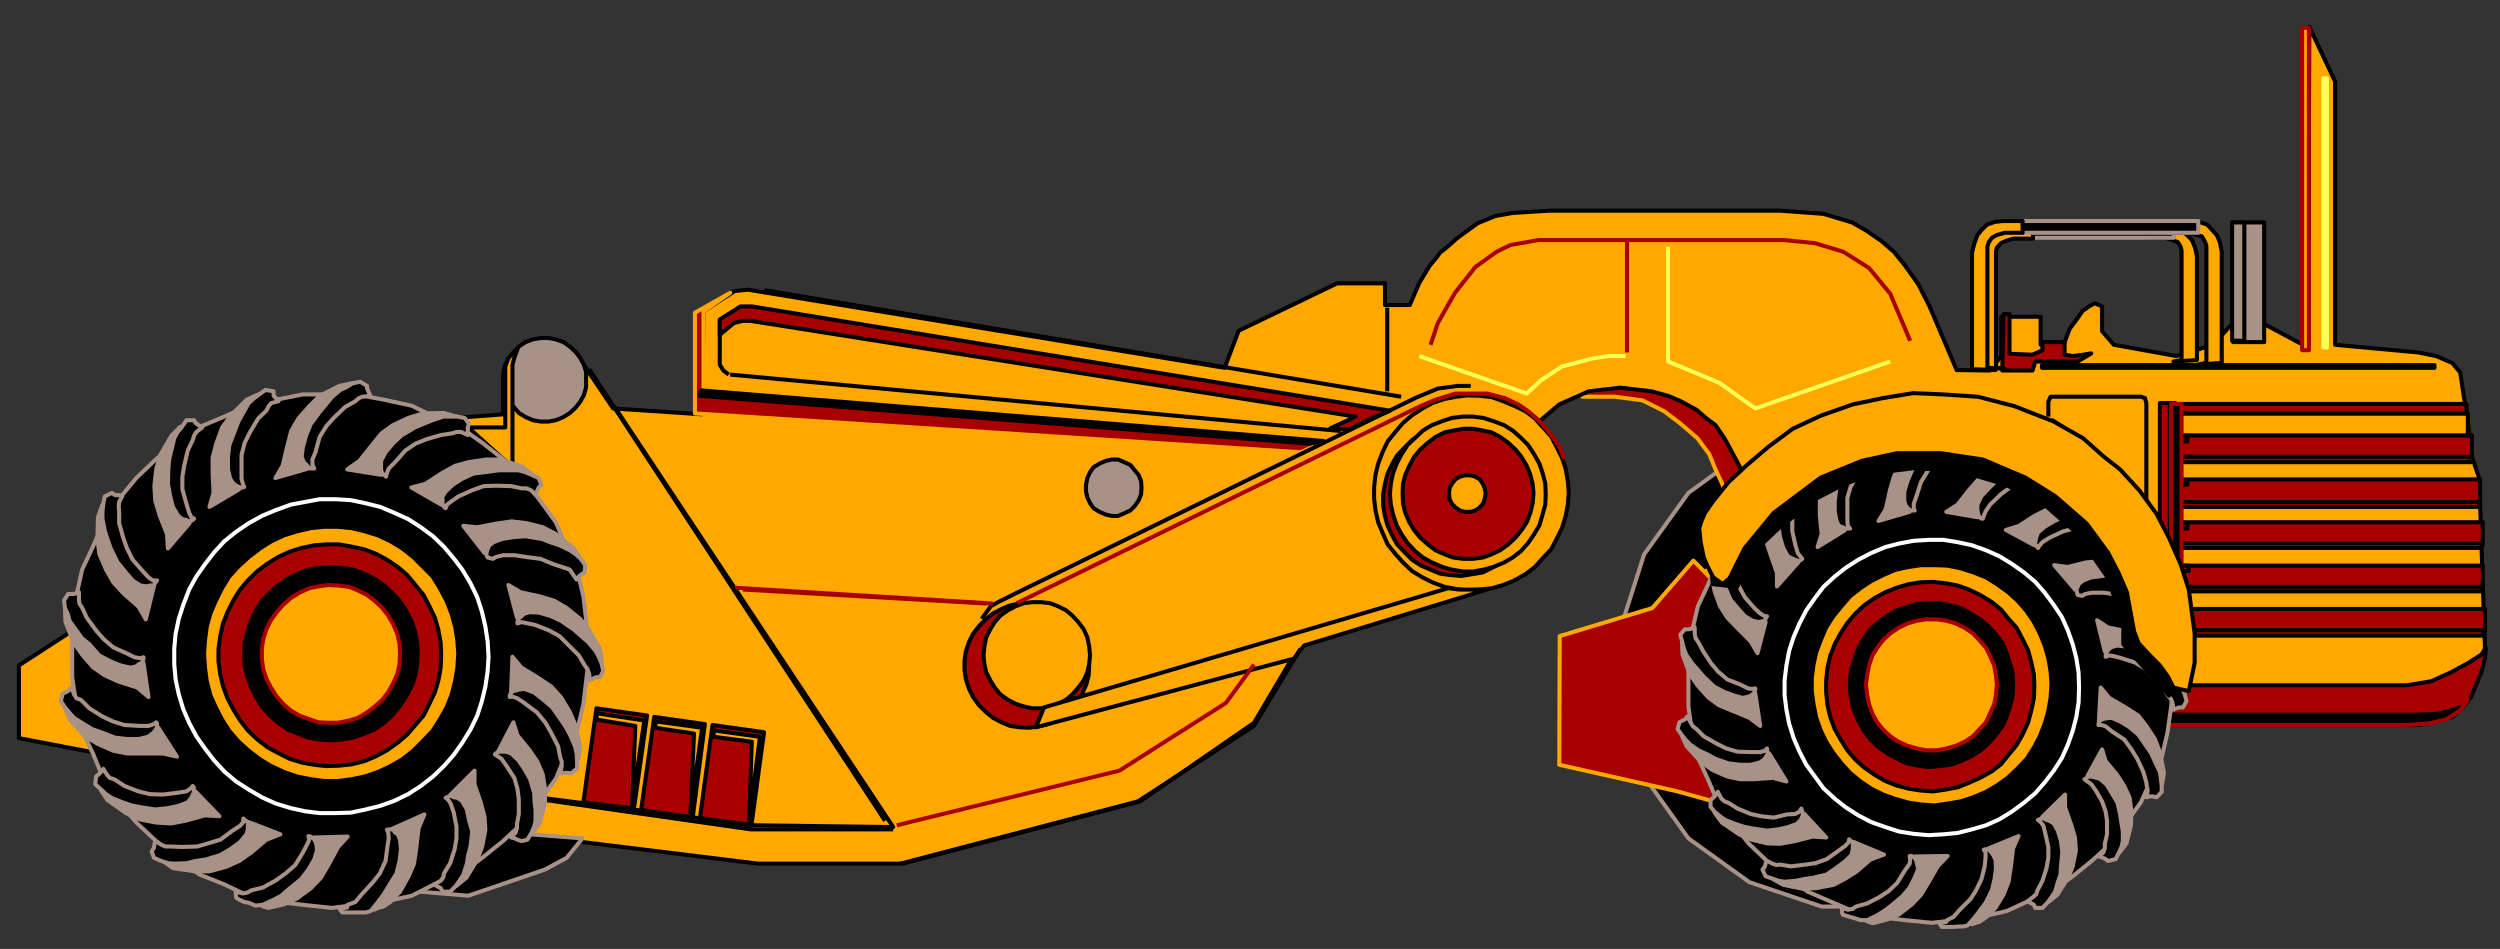 <?xml version="1.0" encoding="utf-8"?>
<!-- Generator: Adobe Illustrator 16.0.0, SVG Export Plug-In . SVG Version: 6.00 Build 0)  -->
<!DOCTYPE svg PUBLIC "-//W3C//DTD SVG 1.1//EN" "http://www.w3.org/Graphics/SVG/1.1/DTD/svg11.dtd">
<svg version="1.1" id="scrapper" xmlns="http://www.w3.org/2000/svg" xmlns:xlink="http://www.w3.org/1999/xlink" x="0px" y="0px"
	 width="1038px" height="394px" viewBox="0 0 1038 394" enable-background="new 0 0 1038 394" xml:space="preserve">
<rect x="0" y="0" width="1038" height="394" fill="#333333" stroke="none"/>
<g>
	<polygon stroke="#A89187" stroke-width="1.689" stroke-linejoin="round" points="870.719,260.719 860.969,230.152 842.594,204.652 
		817.281,186.277 787.469,176.152 756.344,176.152 726.344,186.277 701.031,204.652 682.656,230.152 672.906,260.719 
		672.906,292.219 682.656,322.402 701.031,348.094 726.344,366.277 756.344,376.402 787.469,376.402 817.281,366.277 
		842.594,348.094 860.969,322.402 870.719,292.219 	"/>
	<polygon fill="#A80000" stroke="#FFA800" stroke-width="1.689" stroke-linejoin="round" points="656.969,164.719 670.469,164.719 
		681.906,166.219 690.906,170.719 697.844,175.969 704.781,181.969 709.656,188.527 712.281,194.902 714.719,200.152 
		717.156,205.969 737.219,193.969 693.719,157.777 656.969,162.844 	"/>
	<polygon fill="#FFA800" stroke="#000000" stroke-width="1.689" stroke-linejoin="round" points="958.844,11.156 969.531,33.844 
		969.531,93.281 969.531,143.152 1004.031,146.344 1011.531,147.844 1015.844,149.719 1018.094,150.652 1021.469,154.594 
		1025.406,180.652 1025.969,188.527 1029.344,198.469 1031.781,269.527 1019.781,291.652 990.344,300.652 934.469,300.652 
		888.344,300.652 711.719,330.652 647.406,315.277 649.844,265.402 688.094,252.469 731.219,214.969 724.844,202.777 
		722.969,194.902 716.219,182.344 712.281,176.527 708.531,173.719 704.406,170.152 697.844,166.594 692.594,164.344 
		685.656,162.469 672.719,160.969 659.594,162.469 647.406,167.902 637.281,176.527 631.469,183.652 630.344,233.527 
		619.844,242.152 539.969,267.469 520.656,300.094 473.406,332.719 374.781,358.594 314.781,358.594 194.406,343.777 
		158.219,345.844 143.031,339.469 123.719,328.594 7.844,306.469 7.844,276.277 31.281,261.094 89.594,181.219 208.844,172.027 
		208.844,156.094 216.156,147.844 224.406,144.844 241.844,150.652 254.594,169.594 291.531,172.027 292.094,129.277 
		305.031,120.844 310.469,120.277 508.469,152.719 514.281,137.344 555.156,117.652 575.031,117.652 575.031,126.652 
		585.344,126.652 589.281,117.469 593.594,110.344 596.406,106.969 597.906,104.906 600.531,102.844 605.219,98.719 613.469,92.719 
		620.781,89.719 628.094,88.406 643.281,87.469 739.094,87.469 757.094,88.781 768.906,92.344 774.531,95.531 781.094,100.031 
		786.344,104.531 791.031,110.344 796.469,118.027 801.156,127.219 812.406,153.652 826.281,153.844 830.969,147.844 
		830.969,137.527 830.969,131.527 847.281,131.527 847.281,143.152 856.844,143.152 859.281,136.594 863.031,131.527 
		864.531,129.277 867.344,127.219 869.781,125.902 872.781,127.219 872.781,137.527 877.656,143.152 903.719,147.844 
		918.906,143.152 929.406,131.527 934.469,131.527 958.281,144.277 	"/>
	<polygon fill="#A80000" stroke="#FFA800" stroke-width="1.689" stroke-linejoin="round" points="647.594,264.094 686.031,252.469 
		703.094,232.777 720.156,250.027 726.719,337.027 696.531,328.594 647.406,317.527 	"/>
	
		<rect x="901.281" y="171.652" fill="#FFA800" stroke="#000000" stroke-width="1.689" stroke-linejoin="round" width="123.375" height="9.191"/>
	
		<rect x="927.156" y="92.344" fill="#A89187" stroke="#000000" stroke-width="1.689" stroke-linejoin="round" width="12.938" height="49.684"/>
	
		<rect x="926.781" y="92.344" fill="#A89187" stroke="#000000" stroke-width="1.689" stroke-linejoin="round" width="5.063" height="49.125"/>
	
		<rect x="955.844" y="11.531" fill="#FFA800" stroke="#A80000" stroke-width="1.689" stroke-linejoin="round" width="2.813" height="133.871"/>
	
		<rect x="847.844" y="151.594" fill="#FFA800" stroke="#000000" stroke-width="1.689" stroke-linejoin="round" width="162.938" height="1.125"/>
	<polygon fill="#A80000" stroke="#000000" stroke-width="1.689" stroke-linejoin="round" points="1032.156,268.969 
		1030.281,271.777 1024.656,275.344 1017.719,279.094 1009.469,282.844 999.344,284.527 901.281,284.527 898.469,285.469 
		895.656,286.777 889.656,285.469 887.781,286.402 885.531,295.777 884.781,301.027 1004.594,301.027 1012.281,299.152 
		1018.469,297.652 1022.781,293.344 1025.969,289.402 1030.281,279.094 1031.781,273.277 	"/>
	<polygon stroke="#A80000" stroke-width="1.689" stroke-linejoin="round" points="889.844,295.027 1003.844,295.027 
		1012.281,294.652 1017.156,293.344 1021.656,291.844 1023.906,290.527 1024.656,290.344 1021.469,295.027 1015.844,298.594 
		1010.031,300.094 1005.156,300.652 999.344,301.027 885.906,301.027 	"/>
	<polygon fill="#A80000" stroke="#000000" stroke-width="1.689" stroke-linejoin="round" points="831.906,130.402 834.344,130.402 
		834.344,146.902 843.906,147.277 848.031,145.402 848.031,142.027 857.219,142.027 857.219,144.469 857.219,147.277 
		860.594,147.844 864.906,147.277 868.281,146.719 862.656,150.094 845.031,150.094 843.906,153.844 831.344,153.844 	"/>
	<polyline fill="none" stroke="#FFFF54" stroke-width="1.689" stroke-linejoin="round" points="784.844,150.094 728.781,169.594 
		713.781,158.902 692.594,150.094 692.594,102.469 	"/>
	<polyline fill="none" stroke="#FFFF54" stroke-width="1.689" stroke-linejoin="round" points="674.969,147.844 667.844,147.844 
		661.469,148.777 648.531,152.152 639.719,157.969 633.906,163.402 589.281,147.844 	"/>
	<polyline fill="none" stroke="#A80000" stroke-width="1.689" stroke-linejoin="round" points="793.094,141.469 784.844,121.969 
		776.031,111.277 765.344,104.531 753.531,100.969 740.594,99.656 638.781,99.656 627.156,101.719 621.344,104.531 612.531,110.902 
		604.094,121.594 596.969,134.152 593.969,143.152 	"/>
	
		<line fill="none" stroke="#A80000" stroke-width="1.689" stroke-linejoin="round" x1="675.531" y1="146.344" x2="675.531" y2="100.406"/>
	<polygon fill="#FFA800" stroke="#000000" stroke-width="1.689" stroke-linejoin="round" points="651.344,204.652 650.969,199.777 
		650.031,194.527 648.531,190.027 646.281,185.527 644.031,181.219 640.469,177.277 637.281,173.719 633.344,170.719 
		628.656,168.469 624.156,166.594 619.469,164.902 614.594,164.344 609.344,164.152 604.656,164.719 599.781,165.652 
		594.719,167.344 590.594,169.594 586.281,172.402 582.531,175.594 579.344,179.344 576.156,183.277 574.094,187.594 
		572.219,192.469 571.094,197.152 570.531,202.219 570.531,207.094 571.094,211.969 572.219,216.844 574.094,221.344 
		576.156,226.027 579.344,229.969 582.531,233.527 586.281,237.094 590.594,239.719 594.719,241.777 599.781,243.652 
		604.656,244.594 609.344,245.152 614.594,244.777 619.469,244.219 624.156,242.902 628.656,241.027 633.344,238.402 
		637.281,235.402 640.469,231.844 644.031,228.094 646.281,223.777 648.531,219.277 650.031,214.402 650.969,209.527 
		651.344,204.652 	"/>
	<polygon fill="#A80000" stroke="#000000" stroke-width="1.689" stroke-linejoin="round" points="637.281,207.652 636.906,203.152 
		635.969,198.844 634.469,194.902 632.219,190.777 629.969,187.219 626.969,184.219 623.219,181.402 619.469,179.344 
		615.719,177.844 611.219,176.527 606.719,176.152 602.406,176.152 598.094,177.277 593.969,178.402 590.031,180.277 
		586.281,182.719 583.281,185.719 580.094,189.094 578.031,192.652 576.156,196.594 575.031,200.902 574.281,205.219 
		574.281,209.902 575.031,214.219 576.156,218.344 578.031,222.277 580.094,226.027 583.281,229.402 586.281,232.402 
		590.031,234.844 593.969,236.527 598.094,238.219 602.406,238.777 606.719,239.152 611.219,238.402 615.719,237.652 
		619.469,235.777 623.219,233.527 626.969,230.902 629.969,227.719 632.219,224.152 634.469,220.594 635.969,216.277 
		636.906,211.969 637.281,207.652 	"/>
	<polygon fill="#FFA800" stroke="#000000" stroke-width="1.689" stroke-linejoin="round" points="641.781,205.219 641.594,200.719 
		640.469,196.402 639.156,192.469 636.906,188.527 634.469,184.777 631.469,181.777 628.094,178.777 624.531,176.527 
		620.031,174.844 615.906,173.527 611.594,172.969 607.469,172.969 602.781,173.527 598.844,174.844 594.531,176.527 
		590.781,178.777 587.594,181.777 584.406,184.777 581.969,188.527 579.906,192.469 578.406,196.402 577.469,200.719 
		577.094,205.219 577.469,209.527 578.406,213.652 579.906,218.152 581.969,221.902 584.406,225.469 587.594,228.844 
		590.781,231.469 594.531,233.527 598.844,235.402 602.781,236.527 607.469,237.277 611.594,237.277 615.906,236.527 
		620.031,235.402 624.531,233.527 628.094,231.469 631.469,228.844 634.469,225.469 636.906,221.902 639.156,218.152 
		640.469,213.652 641.594,209.527 641.781,205.219 	"/>
	<polygon fill="#A80000" stroke="#000000" stroke-width="1.689" stroke-linejoin="round" points="636.719,204.844 636.344,200.902 
		635.406,197.152 633.906,193.402 631.656,189.652 629.219,186.652 626.219,183.844 622.844,181.402 619.281,179.527 
		615.719,178.777 611.594,178.027 607.469,178.027 603.344,178.777 599.781,179.527 596.031,181.402 592.844,183.844 
		589.656,186.652 587.219,189.652 585.156,193.402 583.469,197.152 582.531,200.902 582.344,204.844 582.531,208.969 
		583.469,212.902 585.156,216.844 587.219,220.219 589.656,223.219 592.844,226.027 596.031,228.469 599.781,230.152 
		603.344,231.469 607.469,232.027 611.594,232.027 615.719,231.469 619.281,230.152 622.844,228.469 626.219,226.027 
		629.219,223.219 631.656,220.219 633.906,216.844 635.406,212.902 636.344,208.969 636.719,204.844 	"/>
	<polygon fill="#FFA800" stroke="#000000" stroke-width="1.689" stroke-linejoin="round" points="616.844,204.844 616.469,202.777 
		615.719,200.902 614.406,199.027 612.531,197.902 610.469,197.344 608.219,197.344 606.156,197.902 604.281,199.027 
		602.781,200.902 601.844,202.777 601.656,204.844 601.844,207.094 602.781,209.152 604.281,210.652 606.156,211.969 
		608.219,212.527 610.469,212.527 612.531,211.969 614.406,210.652 615.719,209.152 616.469,207.094 616.844,204.844 	"/>
	<polygon fill="#A80000" stroke="#000000" stroke-width="1.689" stroke-linejoin="round" points="452.219,276.277 452.031,272.344 
		451.094,268.402 449.594,264.652 447.531,261.277 445.094,258.277 441.906,255.652 438.719,253.402 435.156,251.902 
		431.219,251.152 427.281,250.402 423.344,250.594 419.406,251.344 415.844,252.844 412.281,254.719 409.281,257.152 
		406.469,259.969 404.031,263.152 402.344,266.527 401.031,270.469 400.469,274.219 400.469,278.152 401.031,282.094 
		402.344,286.027 404.031,289.402 406.469,292.777 409.281,295.594 412.281,298.027 415.844,299.902 419.406,301.402 
		423.344,301.969 427.281,302.152 431.219,301.594 435.156,300.652 438.719,298.777 441.906,296.902 445.094,294.469 
		447.531,291.277 449.594,287.527 451.094,283.969 452.031,280.402 452.219,276.277 	"/>
	<polygon fill="#FFA800" stroke="#000000" stroke-width="1.689" stroke-linejoin="round" points="452.594,272.152 452.219,268.402 
		451.469,264.652 449.969,261.277 447.719,258.277 445.281,255.652 442.656,253.402 439.281,251.719 435.906,250.402 
		432.156,250.027 428.594,250.027 425.219,250.402 421.656,251.719 418.469,253.402 415.281,255.652 413.031,258.277 
		411.156,261.277 409.469,264.652 408.719,268.402 408.344,272.152 408.719,275.719 409.469,279.094 411.156,282.469 
		413.031,285.469 415.281,288.277 418.469,290.527 421.656,292.219 425.219,293.344 428.594,294.094 432.156,294.094 
		435.906,293.344 439.281,292.219 442.656,290.527 445.281,288.277 447.719,285.469 449.969,282.469 451.469,279.094 
		452.219,275.719 452.594,272.152 	"/>
	<polygon fill="#FFA800" stroke="#000000" stroke-width="1.689" stroke-linejoin="round" points="433.469,293.719 601.281,244.219 
		605.781,244.777 613.094,244.777 617.406,244.777 541.469,268.027 537.156,273.469 430.094,301.969 	"/>
	<polyline fill="none" stroke="#A80000" stroke-width="1.689" stroke-linejoin="round" points="422.219,250.402 589.656,168.652 
		595.844,166.027 604.281,163.402 611.781,163.402 617.406,163.402 624.719,165.277 630.344,167.902 634.469,170.719 
		638.594,174.277 640.469,176.152 644.594,181.219 647.594,185.719 649.469,190.594 	"/>
	<polygon fill="#A80000" points="242.219,333.094 247.656,294.094 268.656,297.094 263.219,335.719 	"/>
	<polygon fill="none" stroke="#000000" stroke-width="1.689" stroke-linejoin="round" points="242.219,333.094 247.656,294.094 
		268.656,297.094 263.219,335.719 	"/>
	<polygon fill="#FFA800" stroke="#000000" stroke-width="1.689" stroke-linejoin="round" points="247.844,296.152 267.531,299.152 
		262.469,334.027 263.781,301.402 247.656,298.777 	"/>
	<polygon fill="#A80000" points="266.219,336.277 271.656,297.652 292.656,300.652 287.594,339.469 	"/>
	<polygon fill="none" stroke="#000000" stroke-width="1.689" stroke-linejoin="round" points="266.219,336.277 271.656,297.652 
		292.656,300.652 287.594,339.469 	"/>
	<polygon fill="#FFA800" stroke="#000000" stroke-width="1.689" stroke-linejoin="round" points="272.219,299.527 291.531,302.152 
		286.656,337.402 288.156,304.594 272.031,302.152 	"/>
	<polygon fill="#A80000" points="290.594,339.844 295.844,301.027 317.219,304.027 311.969,342.844 	"/>
	<polygon fill="none" stroke="#000000" stroke-width="1.689" stroke-linejoin="round" points="290.594,339.844 295.844,301.027 
		317.219,304.027 311.969,342.844 	"/>
	<polygon fill="#FFA800" stroke="#000000" stroke-width="1.689" stroke-linejoin="round" points="296.406,303.277 315.531,305.902 
		311.031,340.777 312.156,307.969 296.219,305.902 	"/>
	<polygon fill="#A89187" stroke="#000000" stroke-width="1.689" stroke-linejoin="round" points="243.344,157.777 243.344,154.402 
		242.406,151.402 240.906,148.594 239.031,146.152 236.594,143.902 233.969,142.027 230.781,140.902 227.781,140.344 
		224.406,140.344 221.219,140.902 218.219,142.027 215.406,143.902 213.531,146.152 211.281,148.594 209.781,151.402 
		209.031,154.402 208.844,157.777 209.031,160.777 209.781,164.152 211.281,166.777 213.531,169.219 215.406,171.469 
		218.219,173.152 221.219,174.469 224.406,175.027 227.781,175.027 230.781,174.469 233.969,173.152 236.594,171.469 
		239.031,169.219 240.906,166.777 242.406,164.152 243.344,160.777 243.344,157.777 	"/>
	<polygon fill="#A80000" stroke="#FFA800" stroke-width="1.689" stroke-linejoin="round" points="288.531,171.652 539.969,187.777 
		550.281,183.277 292.094,161.902 292.094,129.277 303.156,121.594 288.531,129.844 	"/>
	<polygon stroke="#000000" stroke-width="1.689" stroke-linejoin="round" points="291.156,162.094 549.531,183.094 543.719,184.219 
		290.406,164.344 	"/>
	<polyline fill="none" stroke="#000000" stroke-width="1.689" stroke-linejoin="round" points="407.594,256.969 411.344,251.719 
		414.719,249.844 421.094,246.652 588.344,164.902 596.969,161.344 605.219,160.219 610.656,160.219 	"/>
	
		<line fill="none" stroke="#000000" stroke-width="1.689" stroke-linejoin="round" x1="303.156" y1="155.527" x2="556.656" y2="178.969"/>
	<polyline fill="none" stroke="#000000" stroke-width="1.689" stroke-linejoin="round" points="298.844,133.219 298.844,151.402 
		300.344,153.844 302.594,155.527 	"/>
	<polygon fill="#A80000" stroke="#000000" stroke-width="1.689" stroke-linejoin="round" points="298.844,132.652 307.469,127.219 
		312.156,127.219 577.094,170.527 569.219,173.719 560.031,178.402 552.344,177.844 562.844,172.969 311.594,133.219 
		308.406,133.219 304.656,134.152 298.844,139.027 	"/>
	
		<line fill="none" stroke="#000000" stroke-width="1.689" stroke-linejoin="round" x1="317.406" y1="120.469" x2="581.781" y2="164.719"/>
	<polyline fill="none" stroke="#000000" stroke-width="1.689" stroke-linejoin="round" points="254.969,168.652 370.844,343.402 
		313.281,342.652 223.094,331.027 	"/>
	<polyline fill="none" stroke="#A80000" stroke-width="1.689" stroke-linejoin="round" points="372.344,342.652 464.781,319.969 
		509.031,291.844 520.656,275.902 	"/>
	
		<line fill="none" stroke="#A80000" stroke-width="1.689" stroke-linejoin="round" x1="305.031" y1="244.027" x2="412.281" y2="250.594"/>
	<polygon fill="#A89187" stroke="#000000" stroke-width="1.689" stroke-linejoin="round" points="473.969,202.402 473.781,199.777 
		472.844,197.344 471.156,195.277 469.281,193.027 466.844,191.902 464.219,190.777 461.594,190.777 459.156,191.344 
		456.531,192.469 454.094,193.969 452.594,196.027 451.469,198.469 450.906,201.277 450.906,204.094 451.469,206.527 
		452.594,208.969 454.094,211.027 456.531,212.527 459.156,213.652 461.594,214.219 464.219,214.219 466.844,213.094 
		469.281,211.969 471.156,210.094 472.844,207.652 473.781,205.219 473.969,202.402 	"/>
	
		<line fill="none" stroke="#000000" stroke-width="1.689" stroke-linejoin="round" x1="244.656" y1="153.277" x2="367.469" y2="340.777"/>
	<polyline fill="none" stroke="#000000" stroke-width="1.689" stroke-linejoin="round" points="226.281,332.152 311.594,344.344 
		370.844,344.344 	"/>
	
		<line fill="none" stroke="#A80000" stroke-width="1.689" stroke-linejoin="round" x1="308.406" y1="244.777" x2="409.469" y2="250.594"/>
	
		<line fill="none" stroke="#000000" stroke-width="1.689" stroke-linejoin="round" x1="575.969" y1="127.777" x2="575.969" y2="162.469"/>
	<polyline fill="none" stroke="#000000" stroke-width="1.689" stroke-linejoin="round" points="373.844,358.594 472.469,332.719 
		520.656,301.402 539.969,269.344 	"/>
	<polygon fill="#FFA800" stroke="#000000" stroke-width="1.689" stroke-linejoin="round" points="902.406,150.094 912.156,149.527 
		912.156,106.402 911.406,102.844 910.094,99.656 908.406,97.969 905.969,95.719 902.594,94.594 899.969,94.219 896.781,94.219 
		891.156,94.219 891.156,98.719 898.844,98.719 902.031,99.656 904.281,100.594 905.406,102.469 905.781,103.969 905.781,105.094 
		905.781,107.344 905.781,149.527 	"/>
	<rect x="842.219" y="93.469" stroke="#A89187" stroke-width="1.689" stroke-linejoin="round" width="60.375" height="5.25"/>
	<polygon fill="#FFA800" stroke="#000000" stroke-width="1.689" stroke-linejoin="round" points="832.281,153.094 822.156,152.527 
		822.156,106.969 822.719,103.406 824.406,100.031 826.094,97.969 828.156,95.719 831.906,94.594 834.906,94.219 837.719,94.219 
		844.094,94.219 844.094,99.094 835.844,99.094 832.844,100.031 830.781,100.969 829.094,102.844 828.719,104.531 828.719,105.844 
		828.719,108.094 828.719,152.527 	"/>
	<polygon fill="#FFA800" stroke="#000000" stroke-width="1.689" stroke-linejoin="round" points="912.531,151.402 922.469,150.652 
		922.469,104.531 921.719,100.594 920.406,97.594 918.531,95.531 916.469,93.281 913.094,92.156 910.094,91.781 907.281,91.781 
		901.281,91.781 901.281,96.656 908.969,96.656 912.156,97.594 914.219,98.156 915.531,100.406 916.094,102.094 916.094,103.406 
		916.094,105.844 916.094,150.652 	"/>
	<rect x="839.031" y="91.781" stroke="#A89187" stroke-width="1.689" stroke-linejoin="round" width="73.688" height="4.875"/>
	<polygon fill="#FFA800" stroke="#000000" stroke-width="1.689" stroke-linejoin="round" points="828.531,153.652 818.781,153.277 
		818.781,104.906 819.719,101.156 821.031,97.594 822.719,95.531 824.969,93.281 828.156,92.156 831.344,91.781 833.781,91.781 
		839.781,91.781 839.781,96.656 832.281,96.656 829.094,97.594 827.031,98.719 825.719,100.594 825.156,102.469 825.156,103.781 
		825.156,106.402 825.156,153.277 	"/>
	
		<rect x="964.656" y="32.531" fill="#FFA800" stroke="#FFFF54" stroke-width="1.689" stroke-linejoin="round" width="1.5" height="111.746"/>
	<polygon fill="#FFA800" stroke="#000000" stroke-width="1.689" stroke-linejoin="round" points="209.781,152.527 209.781,177.469 
		194.406,177.469 209.781,191.344 212.781,193.027 212.781,151.402 213.531,148.594 214.844,145.027 212.781,146.719 
		211.094,148.777 209.969,151.594 	"/>
	
		<rect x="900.531" y="180.844" fill="#A80000" stroke="#000000" stroke-width="1.689" stroke-linejoin="round" width="125.813" height="9.75"/>
	
		<rect x="896.781" y="167.344" fill="#A80000" stroke="#000000" stroke-width="1.689" stroke-linejoin="round" width="6.375" height="60.375"/>
	
		<rect x="900.906" y="167.902" fill="#A80000" stroke="#000000" stroke-width="1.689" stroke-linejoin="round" width="1.5" height="95.25"/>
	
		<rect x="903.906" y="199.027" fill="#A80000" stroke="#000000" stroke-width="1.689" stroke-linejoin="round" width="125.813" height="9.566"/>
	
		<rect x="905.406" y="216.844" fill="#A80000" stroke="#000000" stroke-width="1.689" stroke-linejoin="round" width="125.438" height="9.559"/>
	
		<rect x="905.406" y="234.844" fill="#A80000" stroke="#000000" stroke-width="1.689" stroke-linejoin="round" width="125.438" height="9.75"/>
	
		<rect x="905.969" y="252.844" fill="#A80000" stroke="#000000" stroke-width="1.689" stroke-linejoin="round" width="125.813" height="9.75"/>
	
		<rect x="901.281" y="167.719" fill="#A80000" stroke="#000000" stroke-width="1.689" stroke-linejoin="round" width="122.813" height="3.934"/>
	
		<rect x="902.594" y="261.652" fill="#A80000" stroke="#000000" stroke-width="1.689" stroke-linejoin="round" width="128.438" height="2.25"/>
	
		<rect x="902.594" y="243.652" fill="#A80000" stroke="#000000" stroke-width="1.689" stroke-linejoin="round" width="127.875" height="1.875"/>
	
		<rect x="902.594" y="225.469" fill="#A80000" stroke="#000000" stroke-width="1.689" stroke-linejoin="round" width="127.875" height="2.059"/>
	
		<rect x="902.594" y="208.402" fill="#A80000" stroke="#000000" stroke-width="1.689" stroke-linejoin="round" width="126.75" height="2.066"/>
	
		<rect x="902.406" y="189.652" fill="#A80000" stroke="#000000" stroke-width="1.689" stroke-linejoin="round" width="123.563" height="2.25"/>
	
		<rect x="902.594" y="181.219" fill="#A80000" stroke="#000000" stroke-width="1.689" stroke-linejoin="round" width="5.625" height="2.059"/>
	
		<rect x="902.594" y="199.402" fill="#A80000" stroke="#000000" stroke-width="1.689" stroke-linejoin="round" width="5.625" height="1.875"/>
	
		<rect x="902.594" y="217.219" fill="#A80000" stroke="#000000" stroke-width="1.689" stroke-linejoin="round" width="5.625" height="2.25"/>
	
		<rect x="903.156" y="234.844" fill="#A80000" stroke="#000000" stroke-width="1.689" stroke-linejoin="round" width="5.625" height="2.25"/>
	<polyline fill="none" stroke="#000000" stroke-width="1.689" stroke-linejoin="round" points="886.844,209.152 887.969,210.094 
		890.594,210.094 891.156,209.152 891.156,167.344 890.594,165.277 888.906,164.719 886.094,164.719 854.406,164.719 
		851.406,164.719 850.469,166.777 850.469,170.719 850.469,172.969 	"/>
	<polygon stroke="#A89187" stroke-width="1.689" stroke-linejoin="round" points="174.344,370.219 194.406,371.902 226.281,361.027 
		235.281,356.152 241.844,348.094 212.781,345.844 	"/>
	<polygon stroke="#A89187" stroke-width="1.689" stroke-linejoin="round" points="137.781,163.777 147.906,163.777 159.719,166.027 
		170.969,168.469 180.156,172.969 190.844,177.277 200.219,183.844 208.844,190.594 217.094,198.469 223.656,207.094 
		230.781,216.844 235.094,226.969 239.594,236.527 242.219,247.594 243.531,258.844 244.844,270.844 243.531,281.152 
		242.219,292.402 239.594,303.469 235.094,312.844 230.781,323.344 223.656,333.094 217.094,341.527 208.844,349.219 
		200.219,356.152 190.844,363.094 180.156,367.219 170.969,371.902 159.719,374.344 147.906,375.652 137.781,376.969 
		125.594,375.652 114.344,374.344 102.906,371.902 93.156,367.219 82.844,363.094 73.469,356.152 64.844,349.219 56.594,341.527 
		49.469,333.094 42.906,323.344 38.594,312.844 34.094,303.469 31.656,292.402 29.969,281.152 29.969,270.844 29.969,258.844 
		31.656,247.594 34.094,236.527 38.594,226.969 42.906,216.844 49.469,207.094 56.594,198.469 64.844,190.594 73.469,183.844 
		82.844,177.277 93.156,172.969 102.906,168.469 114.344,166.027 125.594,163.777 	"/>
	<polygon fill="none" stroke="#FFFFFF" stroke-width="1.689" stroke-linejoin="round" points="202.844,272.719 202.469,266.344 
		201.531,260.152 200.031,253.777 198.156,247.969 195.344,242.152 191.969,236.527 188.406,231.844 184.281,226.969 
		179.781,222.652 174.719,218.902 169.469,215.527 163.656,212.902 157.844,210.469 151.844,208.969 145.656,207.652 
		139.281,207.277 132.719,207.277 126.719,208.402 120.719,209.527 114.531,211.777 108.719,214.219 103.281,217.219 
		98.031,220.777 93.156,224.719 88.844,229.402 85.094,234.277 81.531,239.344 78.531,244.777 76.094,251.152 74.219,256.969 
		72.906,263.152 72.344,269.344 72.344,275.719 72.906,282.094 74.219,288.277 76.094,294.469 78.531,300.094 81.531,305.719 
		85.094,310.777 88.844,315.652 93.156,320.344 98.031,324.469 103.281,327.844 108.719,331.027 114.531,333.652 120.719,335.527 
		126.719,336.844 132.719,337.594 139.281,337.594 145.656,337.402 151.844,336.094 157.844,334.594 163.656,332.527 
		169.469,329.719 174.719,326.344 179.781,322.402 184.281,318.094 188.406,313.402 191.969,308.344 195.344,302.902 
		198.156,297.094 200.031,291.277 201.531,285.094 202.469,278.719 202.844,272.719 	"/>
	<polygon fill="#A89187" stroke="#A89187" stroke-width="1.689" stroke-linejoin="round" points="238.094,227.527 230.781,221.719 
		225.344,218.902 218.594,217.219 212.406,216.469 206.031,217.402 198.156,218.902 192.344,218.344 201.156,229.594 
		203.594,225.469 207.719,223.594 212.406,223.027 218.594,223.027 224.969,223.777 229.844,225.094 235.281,228.469 
		239.969,231.844 240.906,231.844 	"/>
	<polygon stroke="#A89187" stroke-width="1.689" stroke-linejoin="round" points="203.031,226.594 202.469,228.094 201.906,229.594 
		202.094,230.902 202.469,231.469 204.719,232.027 205.844,231.277 208.844,230.527 213.719,230.527 218.594,231.277 
		224.406,232.027 229.844,234.277 235.094,235.969 236.594,236.527 237.719,238.219 239.406,240.652 240.344,239.344 
		241.469,238.402 242.781,237.652 242.969,234.652 241.094,232.027 238.844,229.969 236.594,228.469 232.281,226.402 
		228.344,225.094 224.969,223.777 218.219,222.652 213.156,223.027 208.469,223.777 204.906,225.094 	"/>
	<polygon fill="#A89187" stroke="#A89187" stroke-width="1.689" stroke-linejoin="round" points="216.531,193.594 207.719,190.777 
		201.906,190.777 194.406,191.902 188.969,193.402 183.531,196.402 176.594,200.902 170.781,202.402 183.156,209.527 
		184.094,204.844 187.094,201.277 191.219,199.027 197.031,197.152 202.844,195.469 207.906,194.902 214.281,195.469 
		219.906,196.594 220.656,196.594 	"/>
	<polygon stroke="#A89187" stroke-width="1.689" stroke-linejoin="round" points="183.719,206.152 183.719,208.027 183.719,209.152 
		184.281,210.469 185.031,211.027 185.594,209.527 187.094,208.402 190.281,206.152 196.094,203.527 200.781,201.844 
		205.844,201.652 212.219,201.844 216.719,202.777 218.594,202.777 220.469,203.527 222.531,205.594 222.906,204.094 
		223.656,202.402 224.781,201.277 223.656,198.469 220.656,197.152 218.031,196.027 215.406,195.277 210.719,195.277 
		206.969,195.277 202.844,195.844 196.656,196.594 191.781,198.844 188.031,201.277 185.031,204.094 	"/>
	<polygon fill="#A89187" stroke="#A89187" stroke-width="1.689" stroke-linejoin="round" points="140.969,160.219 132.719,164.344 
		128.594,168.469 123.906,173.719 120.906,178.969 119.219,185.527 117.344,193.402 114.344,198.469 128.031,194.527 
		125.219,190.777 125.219,186.277 126.344,181.777 129.531,175.969 132.531,170.719 135.906,167.152 140.781,163.219 
		145.656,160.219 146.219,159.094 	"/>
	<polygon stroke="#A89187" stroke-width="1.689" stroke-linejoin="round" points="126.156,191.902 127.281,193.027 128.406,194.344 
		129.531,194.527 130.469,194.527 129.719,193.027 129.719,190.777 131.031,187.594 132.719,181.402 135.531,176.902 
		138.531,173.527 143.219,169.027 147.531,166.594 149.031,165.277 150.531,164.719 153.719,164.344 152.969,162.469 
		152.406,161.344 152.406,160.219 149.594,158.527 146.594,159.094 143.781,160.777 141.344,161.902 137.781,164.902 
		135.344,167.902 132.719,171.094 128.969,176.152 127.094,180.844 125.781,185.527 125.219,189.652 	"/>
	<polygon fill="#A89187" stroke="#A89187" stroke-width="1.689" stroke-linejoin="round" points="249.156,269.527 244.656,261.652 
		240.906,256.969 235.281,252.469 230.219,249.469 224.031,247.594 216.156,245.902 211.094,242.902 214.656,256.402 
		218.219,254.152 222.906,253.777 227.594,254.902 233.219,258.094 238.094,261.094 242.406,264.652 246.344,269.527 
		249.156,274.594 249.906,275.152 	"/>
	<polygon stroke="#A89187" stroke-width="1.689" stroke-linejoin="round" points="217.469,254.902 216.531,255.844 215.219,256.969 
		214.844,258.277 214.844,258.844 216.531,258.277 218.219,258.652 221.969,259.402 227.781,261.652 232.281,264.094 
		235.656,267.469 240.344,272.152 242.781,276.277 243.906,277.777 244.656,279.844 244.844,282.469 246.344,281.719 
		247.656,281.152 249.156,281.152 250.469,278.527 249.719,275.344 248.594,272.719 247.281,270.277 244.094,266.527 
		241.094,263.902 238.094,261.277 232.844,257.719 228.344,255.652 223.656,254.344 219.906,254.152 	"/>
	<polygon fill="#A89187" stroke="#A89187" stroke-width="1.689" stroke-linejoin="round" points="29.031,298.777 35.219,305.719 
		40.656,308.902 47.031,311.719 52.844,312.844 59.406,312.844 67.656,312.844 73.469,314.152 65.781,302.152 62.969,305.719 
		58.281,307.027 53.969,306.844 47.781,305.902 41.969,304.402 37.094,302.152 31.844,298.219 27.906,294.652 26.969,294.094 	"/>
	<polygon stroke="#A89187" stroke-width="1.689" stroke-linejoin="round" points="63.531,304.402 64.469,303.277 65.219,301.969 
		65.219,300.469 64.844,299.902 63.906,300.652 61.656,301.402 58.094,301.402 51.719,301.027 46.844,299.527 42.531,297.469 
		37.094,294.094 33.531,290.527 31.844,289.969 30.719,288.277 29.781,285.469 28.469,286.777 27.156,287.527 26.031,287.902 
		25.281,291.094 26.969,293.719 29.031,296.152 30.719,298.027 34.844,300.652 38.219,302.719 41.969,304.027 47.781,306.277 
		52.844,306.844 57.531,306.844 61.469,305.902 	"/>
	<polygon fill="#A89187" stroke="#A89187" stroke-width="1.689" stroke-linejoin="round" points="240.906,310.402 239.031,301.402 
		236.594,295.594 232.844,289.402 228.906,285.094 223.656,281.527 216.531,277.219 212.781,272.719 212.219,286.969 
		216.531,285.469 220.656,286.777 224.781,289.777 229.281,293.719 233.219,298.594 235.656,303.277 237.719,309.277 
		239.406,314.719 239.969,315.277 	"/>
	<polygon stroke="#A89187" stroke-width="1.689" stroke-linejoin="round" points="215.219,286.402 213.719,286.777 212.406,287.344 
		211.656,288.652 211.656,289.402 212.781,289.219 214.844,289.969 217.656,291.844 222.906,295.777 226.469,300.094 
		228.719,304.027 231.719,309.844 232.656,314.719 233.219,316.219 233.219,318.094 232.656,321.094 234.531,320.902 
		235.656,320.902 237.156,321.094 239.594,319.027 239.594,316.027 239.406,312.844 238.844,310.219 236.969,305.719 
		235.094,302.152 232.844,298.777 229.281,293.719 225.344,290.344 221.781,287.527 217.656,286.027 	"/>
	<polygon fill="#A89187" stroke="#A89187" stroke-width="1.689" stroke-linejoin="round" points="184.281,171.469 175.469,171.652 
		169.469,173.527 163.094,176.527 158.406,179.902 154.469,184.777 149.219,191.344 144.156,194.902 158.219,197.152 
		157.656,192.652 159.156,188.152 162.531,184.777 167.031,180.844 172.281,177.469 177.156,175.027 183.156,173.719 
		188.781,172.969 189.531,172.969 	"/>
	<polygon stroke="#A89187" stroke-width="1.689" stroke-linejoin="round" points="158.219,193.969 158.219,195.277 158.781,196.594 
		160.094,197.719 160.281,197.902 160.656,196.402 161.406,194.527 164.031,191.902 168.344,187.027 172.469,184.219 
		177.156,182.344 182.969,180.652 187.844,179.902 189.531,179.344 191.406,179.344 194.219,180.652 194.219,178.969 
		194.219,177.469 194.781,175.969 192.906,173.527 189.906,172.969 186.906,172.969 184.094,172.969 179.594,174.469 
		175.844,175.969 172.281,177.469 166.656,180.844 163.094,184.219 160.094,187.777 158.219,191.344 	"/>
	<polygon fill="#A89187" stroke="#A89187" stroke-width="1.689" stroke-linejoin="round" points="44.594,332.152 52.281,337.594 
		58.094,340.219 64.844,341.527 71.031,341.902 77.031,340.777 85.094,338.527 91.094,338.902 81.156,328.594 79.281,332.152 
		75.156,334.594 70.281,335.527 64.094,335.719 58.281,335.152 53.219,334.027 47.406,331.219 42.531,328.594 41.969,328.219 	"/>
	<polygon stroke="#A89187" stroke-width="1.689" stroke-linejoin="round" points="79.469,331.219 80.031,329.902 80.594,328.594 
		80.406,326.902 80.031,326.344 79.281,327.277 77.406,328.594 73.656,329.152 67.656,329.902 62.219,329.719 57.531,328.594 
		51.719,326.344 47.406,323.527 45.531,322.969 44.406,321.652 42.906,319.219 41.969,320.527 41.031,321.469 39.906,322.402 
		39.531,325.594 41.594,327.469 44.031,329.719 46.281,331.219 50.781,333.094 54.531,334.402 58.281,335.152 64.469,336.094 
		69.719,335.527 74.219,334.594 77.969,333.094 	"/>
	<polygon fill="#A89187" stroke="#A89187" stroke-width="1.689" stroke-linejoin="round" points="71.781,360.469 80.969,361.777 
		86.969,361.777 93.906,359.902 99.344,357.469 104.406,353.902 110.594,348.652 116.406,346.402 103.281,341.344 102.906,345.844 
		100.281,349.219 96.531,352.219 91.094,355.027 85.281,356.902 80.031,358.402 73.656,358.027 68.219,357.469 67.656,357.469 	"/>
	<polygon stroke="#A89187" stroke-width="1.689" stroke-linejoin="round" points="102.906,344.344 102.906,342.844 102.906,341.344 
		101.594,340.402 101.031,339.844 101.031,341.344 99.719,342.844 96.531,344.902 91.469,348.652 86.406,350.152 81.906,351.469 
		75.531,351.652 70.656,351.469 68.781,351.469 66.906,350.719 64.469,349.027 64.094,350.719 63.906,352.027 62.969,353.527 
		63.906,356.152 66.906,357.469 69.906,358.402 72.344,358.594 77.594,358.402 81.156,357.469 85.281,356.902 91.469,355.027 
		95.594,352.594 99.719,349.594 102.344,346.402 	"/>
	<polygon fill="#A89187" stroke="#A89187" stroke-width="1.689" stroke-linejoin="round" points="27.156,258.094 30.344,266.527 
		34.094,271.777 38.594,277.027 43.469,280.402 49.281,283.027 56.969,285.469 61.656,289.402 59.594,275.344 55.281,277.594 
		50.781,277.027 46.469,275.152 41.219,271.777 36.719,268.027 32.969,264.094 29.969,258.277 27.906,253.402 26.969,252.469 	"/>
	<polygon stroke="#A89187" stroke-width="1.689" stroke-linejoin="round" points="56.594,276.652 57.719,275.719 59.031,275.152 
		59.594,273.469 59.594,272.902 58.094,273.277 55.844,272.902 52.844,271.402 47.031,268.777 43.094,265.402 40.094,262.027 
		35.969,256.402 34.094,252.277 32.969,250.594 32.781,248.902 32.781,245.902 31.281,246.469 29.969,246.652 28.281,246.652 
		26.594,249.277 26.969,252.469 28.281,255.277 28.844,257.719 31.656,261.652 34.094,265.027 37.094,267.469 41.219,272.152 
		45.906,274.594 50.031,276.277 54.156,277.219 	"/>
	<polygon fill="#A89187" stroke="#A89187" stroke-width="1.689" stroke-linejoin="round" points="111.531,376.969 117.906,375.469 
		123.344,373.027 129.156,368.719 133.281,364.402 136.656,358.594 140.406,351.652 144.344,347.344 130.469,347.719 
		131.969,351.652 131.031,356.719 128.594,360.469 124.656,364.969 119.969,369.277 115.656,372.469 109.656,374.902 
		107.969,375.469 109.281,376.402 	"/>
	<polygon stroke="#A89187" stroke-width="1.689" stroke-linejoin="round" points="131.406,350.719 130.844,349.219 130.094,348.094 
		128.969,347.344 128.031,347.152 128.406,348.652 127.656,350.344 125.781,353.902 122.594,359.152 118.469,362.719 
		114.531,365.527 109.094,368.527 104.406,369.652 102.719,370.594 100.844,370.969 97.844,370.219 98.031,372.469 98.406,373.027 
		101.031,374.344 103.469,374.902 106.094,376.027 109.094,375.652 113.594,373.594 116.781,371.902 119.781,369.277 
		125.031,364.969 128.031,361.027 130.469,356.902 131.594,353.152 	"/>
	<polygon fill="#FFA800" stroke="#000000" stroke-width="1.689" stroke-linejoin="round" points="190.281,271.402 189.906,265.969 
		188.969,260.152 187.469,254.719 185.406,249.469 182.594,244.219 179.594,239.344 175.469,235.219 171.531,231.277 
		167.031,227.719 162.156,224.719 156.906,222.277 151.469,220.594 146.031,219.277 140.219,218.719 134.594,218.719 
		128.969,219.277 123.344,220.594 117.906,222.277 112.656,224.719 107.969,227.719 103.281,231.277 98.969,235.219 95.219,239.344 
		92.219,244.219 89.594,249.469 87.344,254.719 85.844,260.152 85.094,265.969 84.719,271.402 85.094,277.219 85.844,282.844 
		87.344,288.652 89.594,293.719 92.219,298.777 95.219,303.469 98.969,307.777 103.281,311.719 107.969,315.277 112.656,318.094 
		117.906,320.527 123.344,322.402 128.969,323.527 134.594,324.277 140.219,324.277 146.031,323.527 151.469,322.402 
		156.906,320.527 162.156,318.094 167.031,315.277 171.531,311.719 175.469,307.777 179.594,303.469 182.594,298.777 
		185.406,293.719 187.469,288.652 188.969,282.844 189.906,277.219 190.281,271.402 	"/>
	<polygon fill="#A80000" stroke="#000000" stroke-width="1.689" stroke-linejoin="round" points="183.156,272.152 182.969,266.902 
		182.031,261.652 180.531,256.402 178.281,251.719 175.844,247.027 172.469,242.902 169.094,238.777 165.156,235.402 
		160.656,232.402 156.156,229.969 151.281,228.094 146.031,226.969 140.781,226.027 135.531,226.027 130.469,226.402 
		125.219,227.527 120.344,229.027 115.469,231.277 110.969,234.094 106.656,237.277 102.906,241.027 99.719,244.777 96.906,249.277 
		94.469,254.152 92.594,258.844 91.469,264.094 90.719,269.344 90.719,274.594 91.469,280.027 92.594,284.902 94.469,289.969 
		96.906,294.652 99.719,299.152 102.906,303.277 106.656,306.844 110.969,310.219 115.469,312.652 120.344,315.094 125.219,316.594 
		130.469,317.527 135.531,318.094 140.781,317.902 146.031,317.344 151.281,316.027 156.156,313.969 160.656,311.527 
		165.156,308.344 169.094,304.969 172.469,301.027 175.844,297.094 178.281,292.219 180.531,287.527 182.031,282.469 
		182.969,277.219 183.156,272.152 	"/>
	<polygon fill="#A89187" stroke="#A89187" stroke-width="1.689" stroke-linejoin="round" points="159.156,376.402 161.969,374.527 
		166.094,370.219 169.656,363.844 171.906,358.594 172.844,352.219 173.781,343.969 176.219,338.152 163.094,343.969 
		166.094,347.344 166.656,352.027 166.094,356.902 164.219,362.719 161.219,368.152 158.781,372.469 154.281,376.969 
		155.406,377.719 156.906,376.969 	"/>
	<polygon stroke="#A89187" stroke-width="1.689" stroke-linejoin="round" points="165.156,346.402 164.031,345.652 163.094,344.344 
		161.406,344.344 160.656,344.527 161.219,345.844 161.406,348.094 160.844,351.652 160.094,357.469 157.656,362.719 
		154.844,366.277 150.156,371.344 147.531,374.527 144.344,375.652 144.156,376.777 140.969,377.344 142.094,378.844 
		145.469,378.844 146.031,378.844 147.906,378.844 150.156,378.844 151.844,378.844 153.906,378.277 156.906,374.527 
		159.156,371.527 161.219,368.152 164.594,362.719 165.906,357.469 166.469,352.594 166.094,348.652 	"/>
	<polygon fill="#A89187" stroke="#A89187" stroke-width="1.689" stroke-linejoin="round" points="71.219,180.844 66.531,188.902 
		64.844,194.902 64.094,201.844 64.469,208.027 66.344,214.219 69.344,221.719 69.719,227.719 78.719,217.219 74.781,215.344 
		71.781,211.777 70.656,206.719 69.719,200.719 69.719,194.527 70.281,189.652 72.344,183.277 74.781,178.027 74.781,177.277 	"/>
	<polygon stroke="#A89187" stroke-width="1.689" stroke-linejoin="round" points="75.719,215.527 77.406,215.902 78.719,216.469 
		80.031,215.902 80.594,215.344 79.469,214.777 78.531,212.902 77.406,209.152 75.719,203.152 75.719,197.902 76.469,193.402 
		77.969,187.027 80.031,182.719 80.594,180.844 81.531,179.344 83.969,177.469 82.469,176.527 81.156,175.594 80.594,174.469 
		77.406,174.469 75.531,177.277 73.656,179.527 72.344,181.969 71.219,186.652 70.281,190.594 69.906,194.527 69.719,200.902 
		70.656,205.969 71.781,210.469 74.031,214.219 	"/>
	<polygon fill="#A89187" stroke="#A89187" stroke-width="1.689" stroke-linejoin="round" points="102.344,166.027 95.781,172.594 
		92.219,177.469 89.781,184.219 88.281,190.027 88.281,196.402 88.656,204.652 86.969,210.469 99.344,203.152 95.781,200.152 
		94.469,195.469 94.469,190.777 95.219,184.402 97.094,178.777 99.344,173.719 103.281,168.652 106.844,164.719 107.219,163.777 	
		"/>
	<polygon stroke="#A89187" stroke-width="1.689" stroke-linejoin="round" points="96.906,200.719 98.031,201.652 99.719,202.402 
		100.844,202.402 101.406,202.219 100.844,200.902 100.281,198.844 100.281,195.277 100.281,188.902 101.594,183.844 
		103.844,179.344 107.219,173.719 110.594,170.527 111.531,168.652 112.656,167.344 115.656,166.594 114.531,165.277 
		113.594,164.344 113.594,162.469 110.219,161.902 107.594,163.777 105.156,165.652 103.281,167.344 100.844,171.652 
		98.969,175.027 97.469,178.969 95.219,184.777 94.656,190.027 94.656,194.902 95.594,198.844 	"/>
	<polygon fill="#A89187" stroke="#A89187" stroke-width="1.689" stroke-linejoin="round" points="40.656,214.777 40.469,223.777 
		41.219,229.969 44.031,236.527 47.031,241.777 51.344,246.469 57.531,251.902 60.531,257.152 63.906,243.469 59.594,243.652 
		55.281,241.777 51.906,238.219 48.719,232.969 45.906,227.527 44.031,222.652 43.094,216.277 43.094,210.469 42.531,209.527 	"/>
	<polygon stroke="#A89187" stroke-width="1.689" stroke-linejoin="round" points="60.906,243.469 62.406,243.094 63.906,243.094 
		64.469,241.777 65.219,241.027 63.531,241.027 61.656,239.719 59.406,237.277 55.094,232.402 52.656,227.527 51.156,223.219 
		49.469,217.219 49.469,211.969 49.281,210.469 49.469,208.402 50.781,205.969 49.281,205.594 47.781,205.594 46.469,204.652 
		43.469,206.152 42.906,209.152 42.531,212.527 42.531,215.344 43.469,220.219 44.594,223.777 45.906,227.527 48.719,233.344 
		51.906,237.277 55.094,241.027 58.281,243.094 	"/>
	<polygon fill="#A89187" stroke="#A89187" stroke-width="1.689" stroke-linejoin="round" points="193.656,364.402 198.156,356.902 
		200.219,351.469 201.531,344.527 201.156,339.094 199.656,333.277 197.031,325.777 197.031,319.969 187.094,329.902 
		191.219,331.777 193.844,335.527 195.156,339.844 195.719,345.844 195.719,351.469 194.406,356.152 192.344,361.969 
		189.531,366.844 189.531,367.777 	"/>
	<polygon stroke="#A89187" stroke-width="1.689" stroke-linejoin="round" points="189.906,331.219 188.406,331.027 187.094,330.277 
		185.594,331.027 185.031,331.219 186.156,332.152 187.094,333.652 188.406,337.402 189.531,343.219 189.531,348.094 
		188.781,352.594 186.906,358.402 184.281,362.719 184.094,364.219 182.969,365.719 180.156,367.219 181.844,368.152 
		182.969,368.719 183.719,370.219 186.906,370.219 189.344,367.777 190.844,365.527 192.344,363.277 193.844,358.594 
		194.406,355.027 195.344,351.469 196.094,345.277 194.781,340.777 193.844,336.094 191.781,332.527 	"/>
	<polygon fill="#A89187" stroke="#A89187" stroke-width="1.689" stroke-linejoin="round" points="224.031,341.902 226.281,333.277 
		226.281,327.469 225.344,321.469 223.094,316.219 219.906,311.527 214.844,305.344 213.156,299.902 206.969,311.719 
		211.281,312.094 215.219,315.094 217.469,318.469 219.906,323.902 221.781,329.152 222.344,334.027 221.969,339.844 
		220.656,344.527 221.031,345.844 	"/>
	<polygon stroke="#A89187" stroke-width="1.689" stroke-linejoin="round" points="209.969,312.094 208.281,312.094 206.969,312.094 
		205.844,312.844 205.469,313.219 206.594,313.969 208.281,315.094 210.344,318.094 213.531,322.969 214.844,327.469 
		215.406,331.777 215.406,337.969 214.656,342.094 214.656,343.777 214.094,345.652 212.219,347.719 213.719,348.094 
		214.844,348.652 216.531,349.219 218.969,348.652 220.656,345.844 221.781,343.219 222.344,340.969 222.344,336.277 
		221.969,333.094 221.781,329.152 220.094,323.527 217.656,319.219 215.219,315.652 212.219,312.844 	"/>
	<polygon stroke="#000000" stroke-width="1.689" stroke-linejoin="round" points="173.406,271.402 173.219,266.902 172.281,262.219 
		170.781,257.719 168.531,253.402 165.906,249.469 162.719,246.094 159.531,243.094 155.406,240.277 151.281,238.219 
		146.594,236.527 142.094,235.777 137.406,235.402 132.531,235.777 128.031,236.527 123.719,238.219 119.406,240.277 
		115.469,243.094 112.094,246.094 108.719,249.469 106.281,253.402 104.219,257.719 102.719,262.219 101.594,266.902 
		101.406,271.402 101.594,276.277 102.719,280.969 104.219,285.094 106.281,289.402 108.719,293.344 112.094,297.094 
		115.469,300.094 119.406,302.902 123.719,304.594 128.031,306.277 132.531,307.027 137.406,307.402 142.094,307.027 
		146.594,306.277 151.281,304.594 155.406,302.902 159.531,300.094 162.719,297.094 165.906,293.344 168.531,289.402 
		170.781,285.094 172.281,280.969 173.219,276.277 173.406,271.402 	"/>
	<polygon fill="#FFA800" stroke="#A80000" stroke-width="1.689" stroke-linejoin="round" points="166.094,271.402 165.906,267.469 
		164.969,263.152 163.281,259.219 161.219,255.652 158.781,252.469 155.594,249.469 152.406,247.027 148.656,245.152 
		144.906,243.652 140.406,243.094 136.281,242.902 132.156,243.469 128.406,244.219 124.281,246.094 120.719,248.344 
		117.531,251.152 114.906,254.152 112.469,257.527 110.594,261.277 109.281,265.402 108.719,269.344 108.719,273.469 
		109.281,277.777 110.594,281.719 112.469,285.469 114.906,289.219 117.531,292.219 120.719,295.027 124.281,297.094 
		128.406,298.594 132.156,299.902 136.281,300.094 140.406,300.094 144.906,299.152 148.656,298.027 152.406,295.777 
		155.594,293.344 158.781,290.527 161.219,287.344 163.281,283.594 164.969,279.844 165.906,275.719 166.094,271.402 	"/>
	<rect x="901.469" y="167.719" stroke="#A80000" stroke-width="1.689" stroke-linejoin="round" width="4.313" height="111.559"/>
	<polyline fill="none" stroke="#000000" stroke-width="1.689" stroke-linejoin="round" points="851.781,174.277 854.406,175.969 
		861.906,181.219 868.469,187.027 873.906,192.094 879.719,199.027 884.969,206.719 886.844,209.527 	"/>
	<polygon stroke="#A89187" stroke-width="1.689" stroke-linejoin="round" points="802.094,183.277 811.656,183.277 822.344,185.527 
		833.219,187.777 841.656,191.902 851.781,196.027 860.594,202.219 868.469,208.594 876.531,215.902 882.531,224.152 
		888.906,232.969 893.219,242.902 897.531,251.719 899.969,262.027 901.469,272.719 902.406,283.969 901.469,293.344 
		899.969,304.027 897.531,314.527 893.219,323.527 888.906,333.094 882.531,341.902 876.531,350.152 868.469,357.469 
		860.594,363.844 851.781,370.219 841.656,374.344 833.219,378.277 822.344,380.719 811.656,382.027 802.094,383.152 
		790.656,382.027 779.781,380.719 769.281,378.277 760.094,374.344 750.531,370.219 741.719,363.844 733.656,357.469 
		725.969,350.152 719.406,341.902 713.219,333.094 709.094,323.527 704.969,314.527 702.531,304.027 701.031,293.344 
		701.031,283.969 701.031,272.719 702.531,262.027 704.969,251.719 709.094,242.902 713.219,232.969 719.406,224.152 
		725.969,215.902 733.656,208.594 741.719,202.219 750.531,196.027 760.094,191.902 769.281,187.777 779.781,185.527 
		790.656,183.277 	"/>
	<polygon fill="none" stroke="#FFFFFF" stroke-width="1.689" stroke-linejoin="round" points="863.219,285.469 863.031,279.277 
		862.094,273.277 860.594,267.469 858.531,261.652 856.094,256.219 852.719,251.152 848.969,246.094 845.031,241.594 
		840.344,237.652 835.281,234.094 830.031,230.902 824.594,228.469 818.781,226.402 812.781,225.094 806.969,224.152 
		800.781,224.152 794.594,224.527 788.594,225.652 782.781,227.152 776.969,229.594 771.531,232.402 766.281,235.777 
		761.781,239.344 757.094,243.652 753.531,248.344 749.969,253.402 747.156,258.844 744.719,264.469 742.844,270.277 
		741.719,276.277 740.969,282.469 740.969,288.652 741.719,294.652 742.844,300.469 744.719,306.469 747.156,312.094 
		749.969,317.527 753.531,322.402 757.094,327.277 761.781,331.594 766.281,335.152 771.531,338.527 776.969,341.344 
		782.781,343.402 788.594,345.277 794.594,346.219 800.781,346.777 806.969,346.402 812.781,345.844 818.781,344.344 
		824.594,342.652 830.031,340.219 835.281,337.027 840.344,333.277 845.031,329.344 848.969,324.844 852.719,319.969 
		856.094,314.719 858.531,309.277 860.594,303.469 862.094,297.652 863.031,291.652 863.219,285.469 	"/>
	<polygon fill="#A89187" stroke="#A89187" stroke-width="1.689" stroke-linejoin="round" points="896.031,243.094 889.281,237.652 
		884.219,235.402 877.656,233.344 872.219,232.969 866.031,233.527 858.531,235.402 852.906,234.652 861.531,244.777 
		863.781,241.594 867.531,239.344 871.844,238.777 877.656,238.777 883.469,239.719 887.969,241.219 893.594,244.027 
		897.719,247.027 898.844,247.027 	"/>
	<polygon stroke="#A89187" stroke-width="1.689" stroke-linejoin="round" points="863.031,242.527 862.656,243.652 862.094,244.777 
		862.469,246.469 862.656,247.027 864.531,247.402 865.656,246.652 868.469,246.094 873.344,246.094 877.656,246.652 
		883.094,247.594 888.344,249.469 893.219,251.344 894.719,251.719 896.031,253.027 897.156,255.652 898.094,254.719 
		899.031,253.402 900.156,252.844 900.531,250.027 898.844,247.594 896.594,245.527 894.719,244.027 890.594,242.152 
		887.219,241.027 883.844,240.094 877.281,238.402 872.781,239.152 868.281,239.719 864.906,241.027 	"/>
	<polygon fill="#A89187" stroke="#A89187" stroke-width="1.689" stroke-linejoin="round" points="875.781,211.777 867.531,209.152 
		861.906,208.969 855.531,209.527 850.281,211.402 844.656,214.219 838.281,218.344 832.844,220.027 844.656,226.402 
		845.406,221.902 848.031,218.719 851.969,216.469 857.406,214.777 863.031,213.094 867.906,212.527 873.906,213.469 
		878.969,214.402 879.719,214.219 	"/>
	<polygon stroke="#A89187" stroke-width="1.689" stroke-linejoin="round" points="845.406,223.219 845.031,225.094 845.031,226.027 
		845.969,227.152 846.156,227.527 846.906,226.402 848.031,225.094 851.031,223.219 856.656,220.594 861.156,219.469 
		865.656,218.902 871.469,219.277 876.156,220.219 877.656,220.219 879.531,220.777 881.594,222.652 881.969,221.152 
		882.531,220.027 883.469,218.902 882.531,216.277 879.719,214.777 877.281,213.652 874.844,212.902 870.344,212.902 
		866.781,212.902 863.031,213.469 857.219,214.402 852.719,216.469 848.969,218.719 846.156,221.152 	"/>
	<polygon fill="#A89187" stroke="#A89187" stroke-width="1.689" stroke-linejoin="round" points="805.094,179.902 797.594,184.219 
		793.094,187.777 788.781,193.027 786.344,197.902 784.656,203.719 782.969,211.402 779.969,216.277 792.906,212.527 
		790.656,208.969 790.094,204.652 791.594,200.344 794.031,194.902 797.031,190.027 800.219,186.277 805.094,182.719 
		809.219,179.902 809.969,179.344 	"/>
	<polygon stroke="#A89187" stroke-width="1.689" stroke-linejoin="round" points="791.219,209.902 792.156,211.027 793.094,211.969 
		794.406,211.969 794.969,211.969 794.594,211.027 794.594,209.152 795.719,205.969 797.594,200.152 800.219,195.844 
		802.844,192.469 807.531,188.527 811.094,186.277 812.406,185.152 814.094,184.219 816.906,184.219 816.344,182.719 
		815.781,181.402 815.781,179.902 813.344,178.402 810.344,179.344 807.719,180.652 805.656,181.777 802.281,184.402 
		799.844,187.594 797.406,190.219 793.844,195.277 791.969,199.777 790.656,204.094 790.656,208.027 	"/>
	<polygon fill="#A89187" stroke="#A89187" stroke-width="1.689" stroke-linejoin="round" points="905.969,282.844 902.031,275.152 
		898.469,270.844 893.219,266.527 888.531,263.902 882.906,262.027 875.219,260.527 870.719,257.527 873.906,270.469 
		877.281,268.027 881.969,267.652 886.094,268.969 891.344,271.777 896.031,274.594 899.969,277.777 903.719,282.844 
		905.969,287.344 907.094,287.527 	"/>
	<polygon stroke="#A89187" stroke-width="1.689" stroke-linejoin="round" points="876.531,268.777 875.594,269.527 874.656,270.844 
		874.281,272.152 874.281,272.719 875.594,272.152 877.281,272.344 880.844,273.277 886.656,275.152 890.781,277.777 
		893.781,280.969 897.719,285.094 900.156,288.844 901.469,290.344 902.031,291.844 902.406,294.652 903.719,294.094 
		904.844,293.719 906.344,293.719 907.844,291.094 907.094,288.277 905.781,285.469 904.844,283.402 901.469,279.844 
		899.031,277.219 896.031,275.152 891.156,271.402 886.844,269.527 882.531,268.402 878.969,268.027 	"/>
	<polygon fill="#A89187" stroke="#A89187" stroke-width="1.689" stroke-linejoin="round" points="700.281,309.844 706.094,316.219 
		711.156,319.777 717.156,322.402 722.406,323.527 728.406,323.527 736.094,322.969 741.719,324.469 734.594,312.844 
		731.781,316.219 727.844,317.902 723.156,317.902 717.719,316.594 712.281,315.094 707.781,312.844 702.906,309.652 
		699.156,305.902 698.406,305.719 	"/>
	<polygon stroke="#A89187" stroke-width="1.689" stroke-linejoin="round" points="732.531,315.277 733.281,314.152 734.031,312.844 
		733.656,311.719 733.656,310.777 732.719,311.719 730.844,312.277 727.281,312.277 721.469,312.094 716.781,310.777 
		712.656,308.719 707.406,305.719 704.406,302.719 702.906,301.594 701.969,300.094 700.656,297.469 699.719,298.594 
		698.594,299.152 697.281,299.902 696.531,302.719 698.406,305.344 700.094,307.402 701.969,309.277 705.531,311.719 
		708.906,313.219 712.281,315.094 717.719,316.969 722.594,317.527 726.906,317.527 730.656,316.594 	"/>
	<polygon fill="#A89187" stroke="#A89187" stroke-width="1.689" stroke-linejoin="round" points="898.469,320.902 896.781,312.277 
		894.719,306.844 891.156,301.402 887.781,297.094 882.531,293.719 875.781,289.777 872.219,285.469 871.469,299.152 
		875.594,298.027 879.719,298.777 883.469,301.402 887.781,305.344 891.344,309.844 893.781,314.152 896.031,319.969 
		897.156,324.844 897.719,325.594 	"/>
	<polygon stroke="#A89187" stroke-width="1.689" stroke-linejoin="round" points="874.656,298.219 873.156,298.594 871.844,299.152 
		871.281,300.469 871.281,301.027 872.594,301.027 874.281,301.594 877.094,303.844 881.969,307.027 884.969,311.152 
		887.406,315.094 889.844,320.344 891.156,324.844 891.344,326.344 891.719,328.219 891.156,331.027 892.656,330.652 
		893.781,330.652 895.469,331.027 897.531,328.777 897.531,326.152 897.156,322.969 896.781,320.527 894.719,316.219 
		893.219,312.844 891.156,309.844 887.781,304.969 884.219,301.969 880.281,299.527 876.719,298.027 	"/>
	<polygon fill="#A89187" stroke="#A89187" stroke-width="1.689" stroke-linejoin="round" points="845.969,190.219 837.344,190.777 
		831.531,192.469 826.094,195.469 821.594,198.844 817.469,203.527 812.781,209.527 808.094,212.527 821.219,214.777 
		820.469,210.469 822.156,206.527 825.156,203.152 829.469,199.402 834.344,196.402 838.656,194.344 844.656,193.027 
		849.906,192.469 850.469,191.902 	"/>
	<polygon stroke="#A89187" stroke-width="1.689" stroke-linejoin="round" points="821.031,211.777 821.219,212.902 821.594,214.402 
		822.719,215.344 823.281,215.344 823.656,214.219 824.406,212.344 826.281,209.527 830.781,205.219 834.531,202.402 
		838.656,200.902 844.469,199.027 848.969,198.469 850.469,198.277 852.344,198.277 854.781,199.027 854.781,197.719 
		854.781,196.027 855.719,194.902 853.844,192.469 850.844,192.094 848.031,192.094 845.594,192.094 841.094,193.402 
		837.719,194.902 834.344,196.402 829.094,199.402 825.719,202.777 822.719,205.969 821.031,209.527 	"/>
	<polygon fill="#A89187" stroke="#A89187" stroke-width="1.689" stroke-linejoin="round" points="714.906,341.527 722.031,346.402 
		727.281,348.652 733.656,350.152 739.094,350.344 745.281,349.219 752.594,347.344 758.219,347.719 749.219,337.969 
		747.156,341.527 743.406,343.777 738.906,344.344 733.281,344.527 727.656,343.969 722.969,342.844 717.531,340.402 
		713.031,337.594 711.906,337.402 	"/>
	<polygon stroke="#A89187" stroke-width="1.689" stroke-linejoin="round" points="747.719,340.402 748.281,339.094 748.656,337.969 
		748.281,336.844 747.906,335.719 747.156,337.027 745.281,337.969 741.906,338.152 736.469,339.469 731.219,338.902 
		726.906,337.969 721.469,335.719 717.531,333.277 716.031,332.719 714.719,331.594 713.219,328.777 712.281,330.277 
		711.344,331.219 710.219,332.152 710.219,334.969 711.906,337.027 714.156,338.902 716.219,340.402 720.531,342.094 
		723.906,343.219 727.656,343.969 733.656,344.902 738.344,344.344 742.469,343.402 746.031,342.094 	"/>
	<polygon fill="#A89187" stroke="#A89187" stroke-width="1.689" stroke-linejoin="round" points="740.406,367.402 748.844,369.094 
		754.281,368.719 761.219,367.402 765.906,364.969 770.969,361.777 776.594,356.902 782.219,354.844 769.656,349.594 
		769.281,353.902 767.031,357.469 763.469,359.902 758.219,362.719 752.969,364.402 748.281,365.719 741.906,365.719 
		737.031,364.777 736.094,364.969 	"/>
	<polygon stroke="#A89187" stroke-width="1.689" stroke-linejoin="round" points="769.281,352.594 769.281,351.094 769.281,349.777 
		768.344,349.027 767.781,348.469 767.594,349.594 766.281,351.094 763.469,353.152 758.406,356.719 753.719,358.402 
		749.594,358.969 743.594,359.719 739.094,358.969 737.594,359.152 735.906,358.594 733.281,357.277 733.094,358.594 
		732.719,359.902 731.781,361.027 733.094,363.844 735.906,364.777 738.531,365.719 740.969,366.094 745.469,365.719 
		749.219,364.969 752.969,364.402 758.406,363.094 762.531,360.277 766.281,357.469 768.719,355.027 	"/>
	<polygon fill="#A89187" stroke="#A89187" stroke-width="1.689" stroke-linejoin="round" points="698.594,271.777 701.594,279.844 
		704.781,284.527 709.094,289.402 713.594,292.777 719.031,295.027 726.344,298.027 730.844,301.402 728.781,287.902 
		724.844,289.969 720.531,289.402 716.594,287.527 711.719,284.527 707.406,280.969 704.031,277.594 701.031,272.152 
		698.969,267.094 698.406,266.902 	"/>
	<polygon stroke="#A89187" stroke-width="1.689" stroke-linejoin="round" points="725.969,289.219 727.281,288.652 728.406,287.527 
		728.781,286.402 728.781,285.844 727.656,286.027 725.781,285.844 722.406,284.152 717.156,282.094 713.219,278.719 
		710.406,275.344 707.219,270.469 704.969,266.344 704.031,265.027 703.656,263.152 703.656,260.527 702.156,261.094 
		701.031,261.277 699.531,261.277 697.656,263.527 698.406,266.344 699.156,269.344 700.094,271.777 702.531,275.344 
		704.969,278.152 707.406,280.969 711.719,285.094 716.031,287.344 720.156,288.844 723.531,289.777 	"/>
	<polygon fill="#A89187" stroke="#A89187" stroke-width="1.689" stroke-linejoin="round" points="777.531,383.344 783.344,381.844 
		788.594,379.594 793.844,375.469 797.594,371.527 800.781,366.277 804.531,359.719 808.656,355.402 795.344,355.594 
		796.469,359.719 795.719,363.844 793.469,367.777 789.531,372.469 785.219,376.027 781.656,378.844 775.844,381.277 
		773.969,381.844 775.844,382.777 	"/>
	<polygon stroke="#A89187" stroke-width="1.689" stroke-linejoin="round" points="795.906,358.594 795.719,357.469 794.969,356.152 
		793.844,355.402 792.906,355.402 793.094,356.719 792.906,358.594 790.656,361.777 787.656,366.652 784.094,370.027 
		780.344,372.469 775.281,375.094 770.594,376.402 769.281,377.344 767.219,377.719 764.781,376.969 764.781,379.027 
		765.156,379.594 765.156,379.777 768.156,380.719 770.219,381.277 772.469,382.027 775.281,382.027 779.219,380.152 
		782.219,378.277 785.219,376.027 789.906,372.094 792.906,368.527 794.969,364.402 796.469,360.844 	"/>
	<polygon fill="#FFA800" stroke="#000000" stroke-width="1.689" stroke-linejoin="round" points="851.781,284.152 851.406,278.719 
		850.469,273.277 848.969,268.027 846.906,262.969 844.469,258.277 841.469,253.777 837.719,249.469 833.781,245.902 
		829.094,242.527 824.594,239.719 819.344,237.652 814.094,235.969 808.656,234.844 803.219,234.652 797.594,234.652 
		792.531,235.402 787.094,236.527 781.844,238.777 776.969,241.219 772.469,244.219 768.156,247.594 764.594,251.719 
		761.219,255.844 758.219,260.527 755.969,265.777 754.094,270.844 752.969,275.902 752.219,281.527 752.219,286.969 
		752.969,292.402 754.094,298.027 755.969,303.277 758.219,307.969 761.219,312.652 764.594,316.969 768.156,320.902 
		772.469,324.469 776.969,327.469 781.844,329.902 787.094,331.777 792.531,333.277 797.594,334.027 803.219,334.402 
		808.656,333.652 814.094,332.719 819.344,331.027 824.594,328.777 829.094,326.152 833.781,322.777 837.719,319.027 
		841.469,315.094 844.469,310.402 846.906,305.719 848.969,300.469 850.469,295.219 851.406,289.777 851.781,284.152 	"/>
	<polygon fill="#A80000" stroke="#000000" stroke-width="1.689" stroke-linejoin="round" points="844.656,285.094 844.469,280.027 
		843.344,274.777 842.031,269.902 839.781,265.402 837.344,260.719 833.969,256.969 830.781,253.027 826.844,249.844 
		822.156,247.027 817.469,244.777 812.781,243.094 807.719,242.152 802.656,241.594 797.406,241.777 792.531,242.527 
		787.469,244.027 782.781,245.902 778.281,248.344 773.969,251.344 770.219,254.902 767.031,258.652 764.219,262.969 
		761.781,267.469 759.906,272.344 758.781,277.219 758.219,282.469 758.219,287.527 758.781,292.777 759.906,297.652 
		761.781,302.719 764.219,307.027 767.031,311.527 770.219,315.277 773.969,318.652 778.281,321.652 782.781,324.277 
		787.469,326.152 792.531,327.469 797.406,328.219 802.656,328.594 807.719,327.844 812.781,326.902 817.469,325.027 
		822.156,322.969 826.844,320.344 830.781,317.344 833.969,313.402 837.344,309.277 839.781,304.969 842.031,300.094 
		843.344,295.219 844.469,289.969 844.656,285.094 	"/>
	<polygon fill="#A89187" stroke="#A89187" stroke-width="1.689" stroke-linejoin="round" points="821.781,382.777 824.594,380.902 
		828.531,376.969 831.906,371.344 833.969,366.094 834.906,359.902 835.844,352.219 838.094,347.152 825.719,352.219 
		828.531,355.402 829.469,359.902 828.531,364.219 826.844,369.652 824.406,374.902 821.781,379.027 817.469,383.344 
		818.781,383.719 819.906,383.344 	"/>
	<polygon stroke="#A89187" stroke-width="1.689" stroke-linejoin="round" points="827.594,355.027 826.844,353.902 825.531,352.594 
		824.406,352.594 823.656,352.777 824.406,353.902 824.406,356.152 824.031,359.719 822.719,364.969 820.469,369.652 
		818.219,373.219 813.531,377.902 811.094,380.719 808.469,382.027 808.094,382.777 805.281,383.344 806.219,384.844 
		809.031,384.844 809.969,384.844 811.469,384.844 813.531,384.652 815.219,384.652 816.906,384.277 819.906,380.902 
		822.156,377.902 824.406,374.902 827.031,369.652 828.156,364.969 828.719,360.469 828.531,356.902 	"/>
	<polygon fill="#A89187" stroke="#A89187" stroke-width="1.689" stroke-linejoin="round" points="739.656,199.402 735.531,207.094 
		733.656,212.527 733.094,219.277 733.281,224.719 735.344,230.902 737.781,237.844 737.781,243.469 746.781,233.344 
		743.031,231.844 740.406,228.469 739.094,223.777 738.531,218.344 738.531,212.527 738.906,207.277 740.969,201.844 
		743.031,197.152 743.031,196.027 	"/>
	<polygon stroke="#A89187" stroke-width="1.689" stroke-linejoin="round" points="744.344,232.027 745.469,232.402 746.781,232.969 
		747.906,232.402 748.281,232.027 747.719,231.277 746.406,229.594 745.469,226.402 744.156,220.594 744.156,215.344 
		744.719,211.027 746.031,205.219 747.906,201.277 748.281,199.402 749.594,197.902 751.656,196.027 750.531,195.469 
		749.219,194.902 748.281,193.594 745.469,193.594 743.594,196.027 741.906,198.469 740.969,200.719 739.656,204.844 
		738.906,208.594 738.531,212.527 738.344,218.344 739.094,223.027 740.406,227.527 742.281,230.902 	"/>
	<polygon fill="#A89187" stroke="#A89187" stroke-width="1.689" stroke-linejoin="round" points="768.906,185.527 762.906,191.527 
		759.531,196.402 756.906,202.402 755.594,208.027 755.594,214.219 756.344,221.719 754.656,227.152 765.906,220.219 
		762.906,217.402 761.406,213.094 761.406,208.969 762.531,202.777 764.219,197.719 765.906,193.027 769.281,188.152 
		773.031,184.402 773.594,183.277 	"/>
	<polygon stroke="#A89187" stroke-width="1.689" stroke-linejoin="round" points="763.469,218.344 765.156,218.902 765.906,219.469 
		767.219,219.469 768.156,219.469 767.219,218.344 767.031,216.277 767.031,212.902 767.031,206.719 768.344,202.219 
		770.594,198.277 773.594,193.027 776.406,189.652 777.344,188.152 778.844,187.027 781.656,186.277 780.344,185.152 
		779.781,183.844 779.219,182.344 776.406,181.969 773.969,183.277 771.531,185.527 769.656,187.027 767.219,190.777 
		765.719,194.344 764.219,197.719 762.344,203.527 761.781,208.027 761.781,212.527 762.531,216.277 	"/>
	<polygon fill="#A89187" stroke="#A89187" stroke-width="1.689" stroke-linejoin="round" points="711.344,230.902 710.781,239.719 
		711.906,245.527 714.156,251.719 717.156,256.402 721.281,260.719 726.906,266.344 729.719,271.219 733.094,258.277 
		728.781,258.277 724.844,256.402 721.844,253.027 718.469,248.344 716.031,243.469 714.156,238.777 713.594,232.402 
		713.594,227.152 713.031,226.402 	"/>
	<polygon stroke="#A89187" stroke-width="1.689" stroke-linejoin="round" points="730.094,258.277 731.219,258.094 732.719,257.719 
		733.281,256.402 733.656,255.844 732.719,255.844 730.844,254.719 728.406,252.469 724.469,247.969 722.031,243.469 
		720.719,239.344 719.406,233.344 719.406,228.844 719.031,226.969 719.031,225.469 720.531,222.652 719.031,222.652 
		717.719,222.277 716.594,221.719 713.781,223.219 713.219,226.402 713.031,229.027 713.031,231.844 713.781,235.969 
		714.719,239.719 716.031,243.094 718.469,248.902 721.469,252.469 724.469,255.844 727.656,257.719 	"/>
	<polygon fill="#A89187" stroke="#A89187" stroke-width="1.689" stroke-linejoin="round" points="854.219,371.527 858.719,364.402 
		860.594,359.719 861.906,353.152 861.531,347.719 860.031,342.652 857.406,335.152 857.406,329.902 848.031,339.094 
		851.969,340.969 854.406,343.969 855.719,348.469 856.281,353.902 856.094,359.719 855.531,363.844 852.906,369.277 
		850.469,373.594 850.469,374.527 	"/>
	<polygon stroke="#A89187" stroke-width="1.689" stroke-linejoin="round" points="850.844,340.777 849.156,340.219 848.031,339.469 
		846.906,340.219 846.156,340.402 847.281,341.344 848.406,342.844 849.156,345.844 850.469,351.652 850.469,356.152 
		849.719,360.469 848.031,365.719 845.969,369.652 845.406,371.344 844.094,372.469 841.656,374.344 843.156,374.902 
		844.469,375.652 845.031,376.969 848.031,376.969 850.281,374.527 851.781,372.469 853.281,370.219 854.406,366.277 
		855.531,363.094 855.719,359.719 856.281,353.902 855.719,349.219 854.406,344.902 852.719,341.902 	"/>
	<polygon fill="#A89187" stroke="#A89187" stroke-width="1.689" stroke-linejoin="round" points="882.906,350.152 884.781,342.652 
		884.969,337.027 884.219,331.219 881.969,326.344 878.969,321.652 874.281,316.027 872.781,311.152 866.781,322.027 
		870.906,322.402 874.281,324.844 876.531,328.777 878.969,333.277 880.844,338.152 881.406,342.844 880.844,348.469 
		879.719,353.152 880.094,353.902 	"/>
	<polygon stroke="#A89187" stroke-width="1.689" stroke-linejoin="round" points="869.781,322.777 868.281,322.402 866.969,322.402 
		866.031,323.344 865.469,323.527 866.406,324.277 868.281,325.594 870.156,328.219 872.781,332.719 874.281,337.027 
		874.844,340.969 874.844,346.402 873.906,350.344 873.906,352.219 873.344,353.902 871.469,355.594 873.156,356.152 
		874.281,356.719 875.219,357.469 878.406,356.719 879.719,354.094 880.844,351.652 881.406,349.219 881.406,345.277 
		880.844,341.902 880.281,338.152 879.156,333.277 876.719,329.152 874.656,325.777 871.844,323.344 	"/>
	<polygon stroke="#000000" stroke-width="1.689" stroke-linejoin="round" points="721.281,243.652 727.656,229.594 738.531,219.277 
		754.656,206.719 766.281,200.719 781.094,196.027 794.969,194.344 808.469,195.277 819.719,197.344 832.844,201.277 
		849.906,210.469 862.094,221.152 874.656,239.152 878.594,249.844 881.594,260.719 881.594,267.469 900.531,288.844 
		897.531,235.402 847.844,185.152 761.969,178.402 721.281,205.969 710.406,233.344 711.156,242.527 	"/>
	<polygon stroke="#000000" stroke-width="1.689" stroke-linejoin="round" points="835.844,284.152 835.656,279.844 834.531,275.344 
		833.219,271.219 831.344,266.902 828.531,263.152 825.531,259.969 822.156,257.152 818.219,254.719 814.094,252.469 
		809.969,251.344 805.281,250.402 800.781,250.402 796.281,250.594 791.969,251.902 787.656,253.402 783.719,255.652 
		779.969,258.277 776.594,261.277 773.969,265.027 771.719,268.969 770.031,273.277 768.719,277.594 768.156,282.094 
		768.156,286.777 768.719,291.094 770.031,295.594 771.719,299.527 773.969,303.469 776.594,307.027 779.969,310.219 
		783.719,312.844 787.656,315.094 791.969,316.969 796.281,317.902 800.781,318.469 805.281,318.094 809.969,317.527 
		814.094,316.027 818.219,314.152 822.156,311.719 825.531,308.719 828.531,305.344 831.344,301.594 833.219,297.652 
		834.531,293.344 835.656,288.844 835.844,284.152 	"/>
	<polygon fill="#FFA800" stroke="#A80000" stroke-width="1.689" stroke-linejoin="round" points="829.094,284.152 828.719,280.402 
		827.969,276.277 826.281,272.344 824.594,268.969 821.781,265.777 819.156,262.969 815.781,260.719 812.031,258.844 
		808.094,257.719 804.156,257.152 799.844,257.152 795.906,257.719 791.969,258.844 788.219,260.719 784.844,262.969 
		781.844,265.777 779.406,268.969 777.344,272.344 776.031,276.277 775.281,280.402 774.719,284.152 775.281,288.652 
		776.031,292.402 777.344,296.152 779.406,299.902 781.844,302.902 784.844,305.719 788.219,307.969 791.969,309.652 
		795.906,310.777 799.844,311.527 804.156,311.527 808.094,310.777 812.031,309.652 815.781,307.969 819.156,305.719 
		821.781,302.902 824.594,299.902 826.281,296.152 827.969,292.402 828.719,288.652 829.094,284.152 	"/>
	<polygon fill="#FFA800" stroke="#000000" stroke-width="1.689" stroke-linejoin="round" points="718.094,240.094 724.281,227.719 
		736.469,212.902 755.969,198.277 773.031,191.344 787.656,188.152 805.656,188.152 823.281,190.777 840.906,198.277 
		853.281,205.969 866.406,217.402 875.219,229.402 879.531,237.652 883.094,245.902 886.094,262.219 887.969,267.094 
		892.656,272.152 896.781,276.277 900.156,280.969 902.406,285.469 908.781,286.969 911.219,275.152 911.219,262.969 
		908.781,244.777 905.406,234.277 900.531,223.219 895.469,213.469 888.344,203.719 880.281,194.902 873.344,189.469 
		864.906,181.969 852.719,175.027 836.406,168.652 821.219,164.719 807.156,163.777 794.406,163.219 781.844,165.277 
		769.281,167.902 755.969,172.594 744.344,178.027 734.219,185.527 725.406,193.027 717.719,200.152 711.344,208.027 
		707.969,212.902 706.469,216.277 705.531,219.277 706.094,225.094 707.406,231.469 709.094,235.402 711.344,239.719 
		714.719,242.152 715.656,242.152 	"/>
</g>
</svg>
